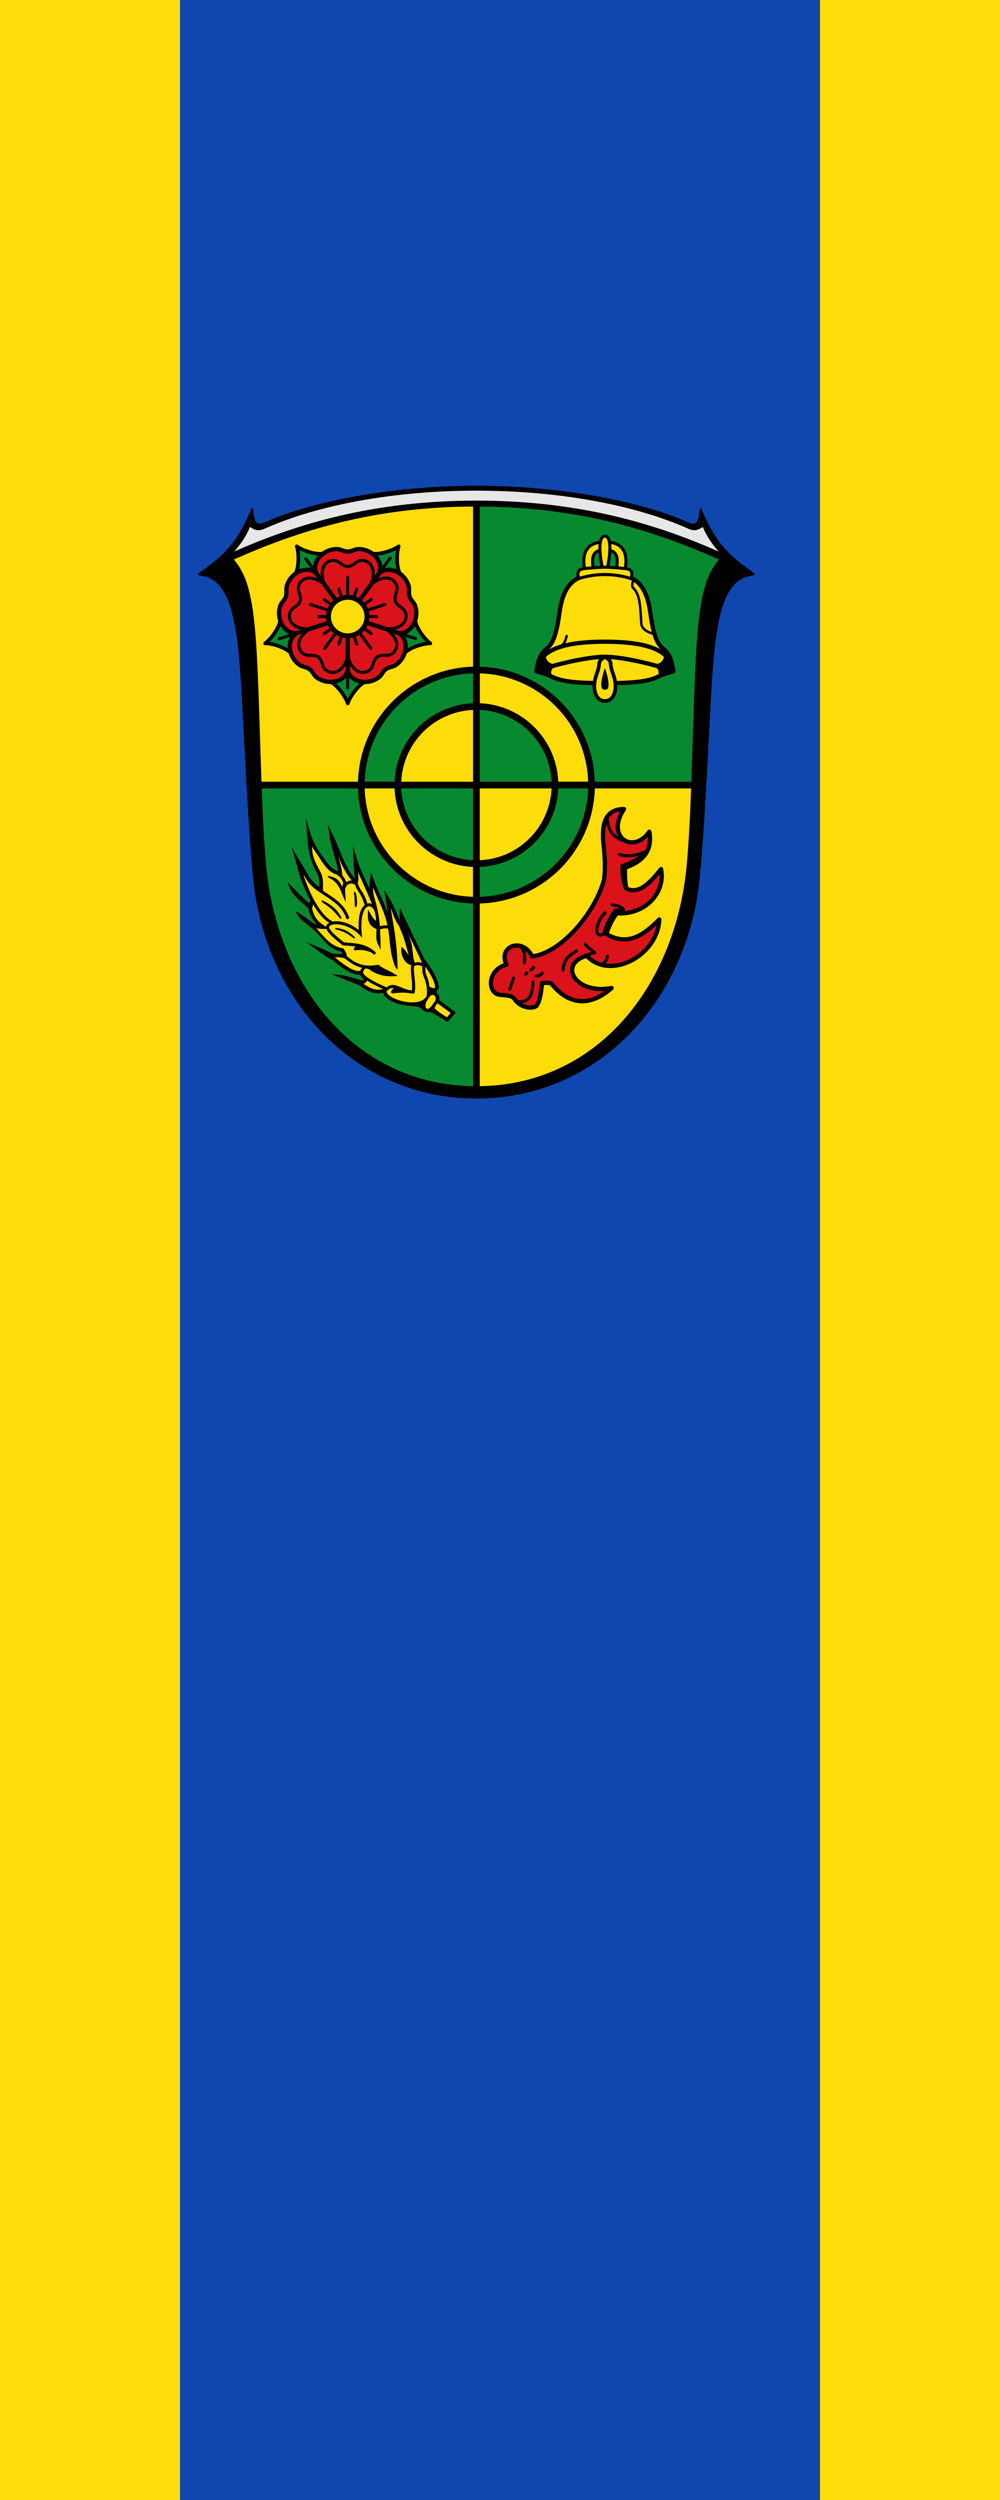 <?xml version="1.0" encoding="UTF-8" standalone="no"?>
<svg
   inkscape:version="1.1.1 (3bf5ae0d25, 2021-09-20)"
   sodipodi:docname="Banner Neu-Anspach.svg"
   id="svg2130"
   version="1.1"
   viewBox="0 0 200 500"
   height="500"
   width="200"
   inkscape:export-filename="C:\Users\drtax\OneDrive\Documents\CoA\CoA Neu-Anspach.png"
   inkscape:export-xdpi="100"
   inkscape:export-ydpi="100"
   xmlns:inkscape="http://www.inkscape.org/namespaces/inkscape"
   xmlns:sodipodi="http://sodipodi.sourceforge.net/DTD/sodipodi-0.dtd"
   xmlns="http://www.w3.org/2000/svg"
   xmlns:svg="http://www.w3.org/2000/svg">
  <defs
     id="defs51209" />
  <sodipodi:namedview
     inkscape:pagecheckerboard="false"
     fit-margin-bottom="0"
     fit-margin-right="0"
     fit-margin-left="0"
     fit-margin-top="0"
     lock-margins="true"
     units="px"
     inkscape:snap-smooth-nodes="true"
     inkscape:snap-object-midpoints="true"
     inkscape:window-maximized="1"
     inkscape:window-y="-11"
     inkscape:window-x="-11"
     inkscape:window-height="1506"
     inkscape:window-width="2560"
     showgrid="false"
     inkscape:document-rotation="0"
     inkscape:current-layer="layer1"
     inkscape:document-units="px"
     inkscape:cy="250"
     inkscape:cx="99.666667"
     inkscape:zoom="1.5"
     inkscape:pageshadow="2"
     inkscape:pageopacity="0"
     borderopacity="1.0"
     bordercolor="#666666"
     pagecolor="#333333"
     id="base"
     showguides="true"
     inkscape:guide-bbox="true"
     inkscape:snap-intersection-paths="true"
     inkscape:object-paths="true"
     inkscape:snap-grids="false"
     inkscape:snap-global="true"
     inkscape:lockguides="false"
     inkscape:snap-to-guides="true"
     inkscape:object-nodes="true"
     inkscape:snap-midpoints="true" />
  <g
     transform="translate(19407.426,20568.787)"
     id="layer1"
     inkscape:groupmode="layer"
     inkscape:label="neu-anspach"
     style="opacity:1">
    <g
       id="g1501"
       inkscape:label="banner">
      <g
         id="g1356"
         inkscape:label="banner-0"
         transform="translate(-223.453,-81.305)">
        <rect
           style="fill:#fcdd09;stroke:none;stroke-width:1.25;stroke-linejoin:bevel"
           id="rect1149"
           width="200"
           height="500"
           x="-19183.973"
           y="-20487.482"
           inkscape:label="banner-y" />
        <rect
           style="fill:#0f47af;stroke:none;stroke-width:1.25;stroke-linejoin:bevel"
           id="rect1001"
           width="128"
           height="500"
           x="-19147.973"
           y="-20487.482"
           inkscape:label="banner-b" />
      </g>
      <g
         id="g36267-6"
         transform="matrix(0.243,0,0,0.243,-14268.829,-15124.232)"
         inkscape:label="coa"
         style="opacity:1">
        <g
           id="g14622-1"
           style="opacity:1"
           inkscape:label="coa-0">
          <path
             style="fill:#000000;stroke-width:5.5"
             d="m -20938.235,-21683.47 c -3.332,-34.972 -5.361,-75.95 -7.319,-112.35 -4.211,-78.278 -4.76,-132.422 -35.85,-136.018 -2.279,-0.263 -2.612,-1.232 -0.733,-2.552 23.479,-16.493 31.674,-26.986 42.325,-51.854 0.702,-1.64 1.407,-1.537 1.614,0.235 1.08,9.224 2.341,13.56 9.444,10.389 43.854,-19.579 113.015,-30.2 174.369,-30.2 61.354,0 130.515,10.621 174.369,30.2 7.103,3.171 8.364,-1.165 9.444,-10.389 0.207,-1.772 0.912,-1.875 1.614,-0.235 10.651,24.868 18.846,35.361 42.325,51.854 1.879,1.32 1.546,2.289 -0.733,2.552 -31.09,3.596 -31.639,57.74 -35.85,136.018 -1.958,36.4 -3.987,77.378 -7.319,112.35 -9.62,100.979 -83.196,182.05 -183.85,182.05 -100.654,0 -174.23,-81.071 -183.85,-182.05 z"
             id="path3339-5-3"
             sodipodi:nodetypes="sssssssssssssssss"
             inkscape:label="coa-0-0" />
          <path
             style="display:inline;fill:#e7e7e7;fill-opacity:1;stroke:none;stroke-width:3;stroke-linecap:round;stroke-linejoin:round"
             d="m -20580.016,-21970.413 c 5.988,2.677 8.987,0.343 12,-1.407 3.586,8.692 8.402,14.856 13,20.207 -50.973,-22.588 -114.215,-41.931 -199.369,-41.931 -85.154,0 -148.396,19.343 -199.369,41.931 4.598,-5.351 9.414,-11.515 13,-20.207 3.013,1.75 6.012,4.084 12,1.407 43.844,-19.601 106.413,-31.331 174.369,-31.331 67.956,0 130.525,11.73 174.369,31.331 z"
             id="path12864-5-5-3"
             sodipodi:nodetypes="sccsccsss"
             inkscape:label="coa-0-u" />
        </g>
        <g
           id="g36205-7"
           inkscape:label="field-1">
          <path
             style="opacity:1;fill:#fcdd09;fill-opacity:1;stroke-width:5.5"
             d="m -20954.054,-21945.08 c 50.419,-22.342 112.977,-43.614 199.669,-43.614 v 229.274 h -176.811 c -4.195,-120.641 -2.956,-162.884 -22.858,-185.66 z"
             id="path17853-2"
             sodipodi:nodetypes="ccccc"
             sodipodi:insensitive="true"
             inkscape:label="field-1-0" />
          <g
             id="g54042-7"
             style="display:inline;opacity:1"
             transform="translate(1.676)"
             inkscape:label="rose">
            <g
               id="g51095-6"
               inkscape:label="barbs">
              <g
                 id="g50383-3"
                 inkscape:label="barb-1">
                <path
                   style="fill:#078930;fill-opacity:1;stroke:#000000;stroke-width:3;stroke-linecap:round;stroke-linejoin:round;stroke-miterlimit:4;stroke-dasharray:none"
                   d="m -20818.921,-21933.328 c -3.202,-5.546 -2.818,-17.726 -1.12,-22.608 -4.119,3.123 -15.585,7.251 -21.848,5.921 6.259,4.535 8.651,12.241 4.887,17.424 3.764,-5.183 11.834,-5.288 18.081,-0.737 z"
                   id="path44626-0"
                   sodipodi:nodetypes="ccccc"
                   inkscape:label="lamina-1" />
                <path
                   style="opacity:1;fill:none;fill-opacity:1;stroke:#000000;stroke-width:2.5;stroke-linecap:round;stroke-linejoin:round;stroke-miterlimit:4;stroke-dasharray:none"
                   d="m -20827.072,-21946.195 -9.461,13.009"
                   id="path41618-1"
                   sodipodi:nodetypes="cc"
                   inkscape:label="vein-1" />
              </g>
              <g
                 id="g50379-8"
                 inkscape:label="barb-2">
                <path
                   style="fill:#078930;fill-opacity:1;stroke:#000000;stroke-width:3;stroke-linecap:round;stroke-linejoin:round;stroke-miterlimit:4;stroke-dasharray:none"
                   d="m -20882.066,-21950.012 c -6.263,1.331 -17.729,-2.798 -21.847,-5.921 1.697,4.882 2.08,17.063 -1.12,22.608 6.247,-4.551 14.315,-4.445 18.081,0.736 -3.766,-5.181 -1.372,-12.888 4.886,-17.423 z"
                   id="path44624-9"
                   sodipodi:nodetypes="ccccc"
                   inkscape:label="lamina-2" />
                <path
                   style="opacity:1;fill:none;fill-opacity:1;stroke:#000000;stroke-width:2.5;stroke-linecap:round;stroke-linejoin:round;stroke-miterlimit:4;stroke-dasharray:none"
                   d="m -20896.46,-21945.591 9.449,13.019"
                   id="path27379-3"
                   sodipodi:nodetypes="cc"
                   inkscape:label="vein-2" />
              </g>
              <g
                 id="g50395-1"
                 inkscape:label="barb-3">
                <path
                   style="fill:#078930;fill-opacity:1;stroke:#000000;stroke-width:3;stroke-linecap:round;stroke-linejoin:round;stroke-miterlimit:4;stroke-dasharray:none"
                   d="m -20917.547,-21895.017 c -0.67,6.367 -8.14,15.996 -12.383,18.948 5.168,-0.105 16.871,3.294 21.156,8.051 -2.398,-7.347 0.196,-14.988 6.287,-16.968 -6.091,1.98 -12.681,-2.678 -15.06,-10.031 z"
                   id="path44313-8"
                   sodipodi:nodetypes="ccccc"
                   inkscape:label="lamina-3" />
                <path
                   style="opacity:1;fill:none;fill-opacity:1;stroke:#000000;stroke-width:2.5;stroke-linecap:round;stroke-linejoin:round;stroke-miterlimit:4;stroke-dasharray:none"
                   d="m -20918.39,-21879.794 15.298,-4.971"
                   id="path41624-2"
                   sodipodi:nodetypes="cc"
                   inkscape:label="vein-3" />
              </g>
              <g
                 id="g50391-9"
                 inkscape:label="barb-4">
                <path
                   style="fill:#078930;fill-opacity:1;stroke:#000000;stroke-width:3;stroke-linecap:round;stroke-linejoin:round;stroke-miterlimit:4;stroke-dasharray:none"
                   d="m -20876.15,-21844.288 c 5.848,2.605 12.697,12.685 14.194,17.632 1.497,-4.947 8.346,-15.027 14.194,-17.632 -7.728,0.01 -14.193,-4.818 -14.194,-11.223 0,6.405 -6.466,11.233 -14.194,11.223 z"
                   id="path44212-4"
                   sodipodi:nodetypes="ccccc"
                   inkscape:label="lamina-4" />
                <path
                   style="opacity:1;fill:none;fill-opacity:1;stroke:#000000;stroke-width:2.5;stroke-linecap:round;stroke-linejoin:round;stroke-miterlimit:4;stroke-dasharray:none"
                   d="m -20861.98,-21839.401 v -16.085"
                   id="path41622-2"
                   sodipodi:nodetypes="cc"
                   inkscape:label="vein-4" />
              </g>
              <g
                 id="g50387-5"
                 inkscape:label="barb-5">
                <path
                   style="fill:#078930;fill-opacity:1;stroke:#000000;stroke-width:3;stroke-linecap:round;stroke-linejoin:round;stroke-miterlimit:4;stroke-dasharray:none"
                   d="m -20815.181,-21868.015 c 4.285,-4.759 15.987,-8.158 21.155,-8.052 -4.243,-2.952 -11.712,-12.581 -12.383,-18.949 -2.379,7.354 -8.968,12.011 -15.061,10.033 6.093,1.978 8.686,9.62 6.289,16.968 z"
                   id="path44628-0"
                   sodipodi:nodetypes="ccccc"
                   sodipodi:insensitive="true"
                   inkscape:label="lamina-5" />
                <path
                   style="opacity:1;fill:none;fill-opacity:1;stroke:#000000;stroke-width:2.5;stroke-linecap:round;stroke-linejoin:round;stroke-miterlimit:4;stroke-dasharray:none"
                   d="m -20806.175,-21880.006 -15.295,-4.977"
                   id="path41620-7"
                   sodipodi:nodetypes="cc"
                   inkscape:label="vein-5" />
              </g>
            </g>
            <g
               id="g54015-3"
               inkscape:label="lobes">
              <path
                 style="fill:#da121a;fill-opacity:1;stroke:#000000;stroke-width:3.5;stroke-linecap:square;stroke-linejoin:round;stroke-miterlimit:4;stroke-dasharray:none"
                 d="m -20870.625,-21953.648 c 2.715,0.02 5.373,2.029 8.645,2.031 3.27,0 5.927,-2.008 8.642,-2.027 13.475,-0.1 22.199,13.148 16.39,21.072 5.735,-7.966 21.031,-3.763 25.099,9.083 0.82,2.588 -0.26,5.726 0.749,8.839 1.011,3.11 3.733,5.027 4.59,7.603 4.259,12.785 -5.645,25.176 -14.968,22.103 9.357,2.996 10.086,18.842 -0.874,26.681 -2.209,1.58 -5.532,1.505 -8.181,3.427 -2.645,1.922 -3.622,5.12 -5.807,6.731 -10.843,8.001 -25.688,2.411 -25.64,-7.406 0.05,9.822 -14.797,15.412 -25.64,7.411 -2.184,-1.612 -3.162,-4.811 -5.807,-6.736 -2.646,-1.922 -5.968,-1.848 -8.176,-3.428 -10.96,-7.84 -10.231,-23.685 -0.879,-26.68 -9.328,3.074 -19.231,-9.317 -14.972,-22.101 0.858,-2.576 3.58,-4.493 4.593,-7.604 1.01,-3.11 -0.07,-6.248 0.752,-8.836 4.069,-12.846 19.365,-17.049 25.098,-9.087 -5.813,-7.928 2.911,-21.176 16.386,-21.076 z"
                 sodipodi:nodetypes="ssscssscssscssscssscs"
                 id="path53988-4"
                 inkscape:label="lobes-d" />
              <path
                 style="fill:#da121a;fill-opacity:1;stroke:#000000;stroke-width:2.5;stroke-linecap:butt;stroke-linejoin:miter;stroke-miterlimit:4;stroke-dasharray:none"
                 d="m -20906.564,-21905.223 c 2.105,-1.429 4.601,-3.157 5.405,-5.632 0.804,-2.475 -0.2,-5.34 -1.062,-7.733 -2.594,-7.194 6.436,-17.53 20.979,-6.049 -6.425,-17.379 6.195,-22.773 12.236,-18.083 2.009,1.56 4.424,3.4 7.026,3.4 2.602,0 5.017,-1.84 7.026,-3.4 6.041,-4.69 18.661,0.704 12.236,18.083 14.543,-11.481 23.573,-1.145 20.979,6.049 -0.862,2.393 -1.866,5.258 -1.062,7.733 0.804,2.475 3.3,4.203 5.405,5.632 6.327,4.296 5.097,17.965 -13.417,17.225 15.413,10.283 8.373,22.065 0.73,21.821 -2.542,-0.08 -5.577,-0.15 -7.683,1.38 -2.105,1.529 -2.977,4.437 -3.686,6.881 -2.131,7.344 -15.511,10.399 -20.528,-7.438 -5.017,17.836 -18.398,14.782 -20.528,7.437 -0.709,-2.442 -1.58,-5.35 -3.686,-6.88 -2.105,-1.53 -5.14,-1.46 -7.683,-1.38 -7.644,0.243 -14.684,-11.538 0.73,-21.821 -18.514,0.74 -19.744,-12.929 -13.417,-17.225 z"
                 id="path37219-5"
                 sodipodi:nodetypes="ssscssscssscssscssscs"
                 inkscape:label="lobes-u" />
              <path
                 id="path25145-7"
                 style="fill:none;fill-opacity:1;stroke:#000000;stroke-width:3.5;stroke-linecap:round;stroke-linejoin:round;stroke-miterlimit:4;stroke-dasharray:none"
                 d="m -20861.98,-21898.117 -40.5,13.166 m 40.5,-13.166 v 42.603 m 0,-42.603 40.5,13.166 m -40.5,-13.166 25.03,-34.462 m -25.03,34.462 -25.033,-34.466"
                 inkscape:label="lobes-b" />
              <path
                 id="path25553-2"
                 style="fill:none;fill-opacity:1;stroke:#000000;stroke-width:2.5;stroke-linecap:round;stroke-linejoin:round;stroke-miterlimit:4;stroke-dasharray:none"
                 d="m -20861.98,-21898.117 -7.346,-22.607 m 7.346,22.607 h -23.769 m 23.769,0 -7.343,22.604 m 7.343,-22.604 19.229,13.971 m -19.229,-13.971 19.228,-13.968 m -19.228,13.968 -19.231,-13.971 m 19.231,13.971 -19.229,13.971 m 19.229,-13.971 7.346,22.604 m -7.346,-22.604 h 23.769 m -23.769,0 7.346,-22.602 m -7.346,22.602 -30.69,-9.971 m 30.69,9.971 -18.967,26.105 m 18.967,-26.105 18.967,26.105 m -18.967,-26.105 30.688,-9.971 m -30.688,9.971 v -32.265"
                 inkscape:label="lobes-veins" />
            </g>
            <circle
               style="opacity:1;fill:#fcdd09;fill-opacity:1;stroke:#000000;stroke-width:4;stroke-linecap:square;stroke-miterlimit:4;stroke-dasharray:none"
               id="path24120-9"
               cx="-20861.98"
               cy="-21898.117"
               r="15.839"
               inkscape:label="seed" />
          </g>
        </g>
        <g
           id="g35608-4"
           inkscape:label="field-2">
          <path
             style="opacity:1;fill:#078930;fill-opacity:1;stroke-width:5.5"
             d="m -20554.716,-21945.08 c -50.419,-22.342 -112.977,-43.614 -199.669,-43.614 v 229.274 h 176.811 c 4.195,-120.641 2.956,-162.884 22.858,-185.66 z"
             id="path15754-9"
             sodipodi:nodetypes="ccccc"
             sodipodi:insensitive="true"
             inkscape:label="field-2-0" />
          <g
             id="g1748-0"
             transform="translate(1.722)"
             inkscape:label="bell">
            <path
               id="path67828-9"
               style="opacity:1;fill:#fcdd09;fill-opacity:1;stroke:#000000;stroke-width:3.5;stroke-linecap:butt;stroke-linejoin:round;stroke-miterlimit:4;stroke-dasharray:none"
               d="m -20593.982,-21853.101 c -14.848,-5.602 -42.326,-11.919 -56.372,-11.919 -14.046,0 -41.524,6.317 -56.372,11.919 m 112.744,0 c -1.878,-19.049 -25.823,-24.325 -56.372,-24.325 -30.549,0 -54.494,5.276 -56.372,24.325 m 19.092,-48.791 c -3.028,21.752 -6.175,26.489 -10.89,30.406 -6.064,5.038 -7.063,11.512 -8.202,18.385 4.369,1.276 8.687,2.471 13.435,4.808 9.541,4.696 27.498,4.95 42.937,4.95 15.439,0 33.396,-0.254 42.937,-4.95 4.748,-2.337 9.066,-3.532 13.435,-4.808 -1.139,-6.873 -2.138,-13.347 -8.202,-18.385 -4.715,-3.917 -7.862,-8.654 -10.89,-30.406 -4.045,-29.057 -18.418,-31.329 -37.28,-31.329 -18.862,0 -33.235,2.272 -37.28,31.329 z"
               sodipodi:nodetypes="csccscsscssscssss"
               inkscape:label="waist" />
            <path
               id="path70428-4"
               style="opacity:1;fill:#fcdd09;fill-opacity:1;stroke:#000000;stroke-width:2.5;stroke-linecap:butt;stroke-linejoin:round;stroke-miterlimit:4;stroke-dasharray:none"
               d="m -20640.582,-21938.183 c 0.968,-8.61 0.783,-14.816 -9.772,-14.816 -10.555,0 -10.74,6.206 -9.772,14.816 m -7.028,0.57 c -2.653,-16.055 4.714,-21.907 16.8,-21.907 12.086,0 19.453,5.852 16.8,21.907"
               inkscape:label="crown" />
            <path
               style="opacity:1;fill:#fcdd09;fill-opacity:1;stroke:#000000;stroke-width:2.5;stroke-linecap:butt;stroke-linejoin:round;stroke-miterlimit:4;stroke-dasharray:none"
               d="m -20648.213,-21938.767 c 1.545,-5.96 4.409,-25.527 -2.141,-25.527 -6.55,0 -3.686,19.567 -2.141,25.527"
               id="path67816-6"
               sodipodi:nodetypes="csc"
               inkscape:label="yoke" />
            <path
               style="opacity:1;fill:#fcdd09;fill-opacity:1;stroke:#000000;stroke-width:2.5;stroke-linecap:butt;stroke-linejoin:round;stroke-miterlimit:4;stroke-dasharray:none"
               d="m -20671.845,-21929.407 c -1.852,-5.521 -0.16,-7.752 4.691,-8.206 5.14,-0.481 11.035,-1.107 16.8,-1.107 5.765,0 11.505,0.625 16.8,1.107 4.852,0.441 6.543,2.685 4.691,8.206 -14.196,-4.347 -28.519,-4.49 -42.982,0 z"
               id="path60196-6"
               sodipodi:nodetypes="cssscc"
               inkscape:label="head" />
            <g
               id="g49507"
               inkscape:label="clapper">
              <path
                 style="opacity:1;fill:#fcdd09;fill-opacity:1;stroke:#000000;stroke-width:3;stroke-linecap:round;stroke-linejoin:round;stroke-miterlimit:4;stroke-dasharray:none"
                 d="m -20657.936,-21848.293 c 1.086,-3.505 2.666,-7.21 2.829,-10.819 0.148,-3.296 2.716,-4.442 4.753,-5.908 2.037,1.466 4.605,2.612 4.753,5.908 0.163,3.609 1.743,7.314 2.829,10.819 2.627,8.477 0.825,19.666 -7.582,19.666 -8.407,0 -10.209,-11.189 -7.582,-19.666 z"
                 id="path63438-9"
                 sodipodi:nodetypes="sscssss"
                 inkscape:label="clapper-0" />
              <path
                 style="opacity:1;fill:#000000;fill-opacity:1;fill-rule:nonzero;stroke:none;stroke-width:2;stroke-linecap:round;stroke-linejoin:round;stroke-miterlimit:4;stroke-dasharray:none"
                 d="m -20651.854,-21838.22 c -3.36,-1.453 -0.233,-12.835 1.5,-17.4 1.733,4.565 4.885,15.947 1.5,17.4 -0.37,0.159 -0.761,0.35 -1.5,0.35 -0.739,0 -1.131,-0.19 -1.5,-0.35 z"
                 id="path81435-1"
                 sodipodi:nodetypes="scsss"
                 inkscape:label="clapper-h" />
            </g>
            <g
               id="g49513"
               inkscape:label="bell-s">
              <path
                 style="opacity:1;fill:none;fill-opacity:1;stroke:#000000;stroke-width:2;stroke-linecap:round;stroke-linejoin:round;stroke-miterlimit:4;stroke-dasharray:none"
                 d="m -20681.854,-21882.12 c -0.953,3.973 -2.044,7.899 -7.955,10.306"
                 id="path62466-5"
                 sodipodi:nodetypes="cc"
                 inkscape:label="bell-s-u-r" />
              <path
                 style="opacity:1;fill:none;fill-opacity:1;stroke:#000000;stroke-width:2;stroke-linecap:round;stroke-linejoin:round;stroke-miterlimit:4;stroke-dasharray:none"
                 d="m -20626.62,-21928.487 c -0.841,1.945 -1.721,3.876 -0.91,6.372 6.289,5.534 6.273,16.112 7.144,29.616 0.253,3.928 3.605,7.062 10.84,8.736"
                 id="path69337-1"
                 sodipodi:nodetypes="ccsc"
                 inkscape:label="bell-s-u-l" />
              <path
                 style="opacity:1;fill:#000000;fill-opacity:1;stroke:none;stroke-width:2;stroke-linecap:butt;stroke-linejoin:round;stroke-miterlimit:4;stroke-dasharray:none"
                 d="m -20698.524,-21871.486 c -6.064,5.038 -7.063,11.512 -8.202,18.385 4.369,1.276 8.687,2.471 13.435,4.808 -3.239,-4.734 0.05,-8.063 3.714,-10.14 -9.547,-0.654 -10.347,-6.088 -8.947,-13.053"
                 id="path2895-4"
                 sodipodi:nodetypes="ccccc"
                 inkscape:label="bell-s-d-r" />
              <path
                 style="opacity:1;fill:#000000;fill-opacity:1;stroke:none;stroke-width:2;stroke-linecap:butt;stroke-linejoin:round;stroke-miterlimit:4;stroke-dasharray:none"
                 d="m -20602.184,-21871.486 c 6.064,5.038 7.063,11.512 8.202,18.385 -4.369,1.276 -8.687,2.471 -13.435,4.808 3.239,-4.734 -0.05,-8.063 -3.714,-10.14 9.547,-0.654 10.347,-6.088 8.947,-13.053"
                 id="path4251-5"
                 sodipodi:nodetypes="ccccc"
                 inkscape:label="bell-s-d-l" />
            </g>
          </g>
        </g>
        <g
           id="g35575-1"
           inkscape:label="field-3">
          <path
             style="opacity:1;fill:#078930;fill-opacity:1;stroke-width:5.5"
             d="m -20931.196,-21759.42 c 0.76,21.859 1.897,46.209 3.734,66.101 9.012,97.576 72.664,181.743 173.077,181.743 v -247.844 h -176.811"
             id="path17855-8"
             sodipodi:nodetypes="csccc"
             sodipodi:insensitive="true"
             inkscape:label="field-3-0" />
          <g
             id="g18079-5-3"
             transform="matrix(0.988,0,0,0.988,-153.438,-131.528)"
             style="stroke-width:1.012"
             inkscape:label="ear">
            <path
               d="m -20992.295,-21858.211 0.45,7.194 c 0.787,12.602 1.65,21.405 8.453,33.822 1.991,3.635 1.95,8.062 1.845,12.695 -4.26,-3.161 -7.103,-6.143 -9.228,-9.353 -2.48,-3.746 -4.437,-7.914 -7.885,-13.039 l -4.782,-8.276 2.567,9.391 c 1.09,3.071 1.434,4.677 1.817,6.391 0.382,1.714 0.805,3.53 1.99,6.726 2.385,6.435 5.16,12.402 8.101,17.92 l -0.666,2.932 c -1.712,0.35 -4.022,-2.616 -6.028,-4.333 -2.315,-1.982 -4.521,-4.319 -8.643,-8.575 l -3.034,-3.133 c 0,0 1.081,2.822 1.793,4.15 3.384,6.312 9.979,11.035 14.641,15.279 1.477,5.29 3.201,10.182 8.842,14.803 -2.329,-0.359 -4.285,-0.964 -5.918,-1.984 -2.51,-1.567 -4.872,-3.879 -8.653,-6.252 l -3.996,-2.51 c 0,0 1.703,3.049 2.691,4.273 1.901,2.354 8.491,6.402 14.167,12.215 5.982,6.127 10.524,13.739 20.388,15.67 0.734,1.098 1.25,2.115 1.532,3.231 -2.691,-0.621 -5.442,-0.393 -8.2,-0.668 -2.581,-0.257 -4.476,-1.729 -6.023,-2.39 -1.753,-0.749 -3.576,-1.664 -5.934,-2.654 l -7.119,-2.991 6.045,4.597 c 3.006,2.287 5.161,3.539 6.912,4.912 1.953,1.077 3.18,1.924 5.508,3.039 5.684,4.75 10.358,8.045 14.272,9.977 3.354,1.656 6.2,2.289 8.668,1.889 0.07,0.203 0.06,0.41 0.162,0.609 0.577,1.151 1.619,2.267 3.107,3.469 -0.305,0.593 -0.611,1.272 -0.91,1.517 -0.444,0.365 -0.792,0.49 -1.721,0.19 -4.464,-1.233 -12.813,-3.808 -15.943,-4.187 l -5.537,-0.651 19.588,7.834 c 3.874,2.97 7.755,5.238 11.685,6.266 3.01,0.786 6.065,0.817 9.043,-0.106 0,0.337 -0.129,0.675 -0.05,1.002 0.35,1.425 1.341,2.626 2.657,3.729 2.631,2.205 6.746,4.066 11.326,5.263 18.562,3.398 12.16,-0.352 19.406,5.276 1.349,1.048 2.91,1.16 4.799,0.98 1.326,-0.126 2.573,1.081 3.637,1.52 2.62,1.57 6.892,3.739 10.261,6.084 l 0.92,0.64 0.737,-0.845 5.585,-6.418 -13.755,-10.245 c 0.326,-1.785 0.38,-3.91 -0.914,-4.855 -1.872,-1.367 -1.196,-3.202 0.07,-4.34 0.921,-0.828 0.546,-2.324 0.308,-3.656 -0.238,-1.332 -0.724,-2.802 -1.369,-4.363 -2.536,-6.14 -7.424,-13.543 -10.211,-16.639 l -19.668,-41.078 -0.08,4.809 c 0.104,1.776 -0.05,3.98 0.633,6.15 -2.425,-3.455 -3.551,-7.208 -5.047,-10.699 -1.765,-4.118 -4.296,-8.809 -5.267,-10.345 l -2.696,-4.265 0.711,4.656 c 1.33,8.711 2.513,15.826 3.606,23.002 -1.656,-12.735 -10.92,-27.718 -14.266,-38.216 l -1.788,-4.643 -0.626,4.768 c -0.483,3.68 -0.617,6.719 -0.227,9.629 -4.32,-9.781 -8.653,-18.181 -10.957,-25.547 l -2.869,-9.17 0.428,9.599 c 0.297,6.684 0.765,10.422 0.955,12.766 0.09,1.129 0.122,1.856 0.06,2.482 -9.7,-11.278 -11.81,-21.808 -18.441,-35.742 l -3.494,-7.342 1.129,8.053 c 0.605,4.316 2.989,11.705 4.096,16.274 1.234,3.823 2.257,7.721 2.916,12.298 -0.823,-0.511 -1.685,-0.977 -2.655,-1.322 v 0 c -3.674,-1.308 -7.123,-5.849 -11.188,-11.493 -4.072,-5.656 -8.688,-12.856 -10.695,-20.941 z"
               id="path9076-9-6"
               style="fill:#fcdd09;fill-opacity:1;stroke:#000000;stroke-width:1.012;stroke-miterlimit:9;stroke-dasharray:none;stroke-opacity:1"
               sodipodi:nodetypes="ccccscccccccsscscccccssccssscsccscccccccccccscsscsccccssscccccsscscscsccccccscsccssscc"
               inkscape:label="ear-o" />
            <path
               style="color:#000000;fill:#000000;stroke:none;stroke-width:1.012;stroke-linecap:round;stroke-miterlimit:8;-inkscape-stroke:none"
               d="m -20992.295,-21858.211 0.45,7.194 c 0.787,12.602 1.65,21.405 8.453,33.822 1.991,3.635 1.95,8.062 1.845,12.695 -4.26,-3.161 -7.103,-6.143 -9.228,-9.353 -2.48,-3.746 -4.898,-7.632 -7.885,-13.039 l -4.667,-8.449 2.452,9.564 c 0.809,3.157 1.434,4.677 1.817,6.391 0.382,1.714 0.805,3.53 1.99,6.726 2.385,6.435 5.16,12.402 8.101,17.92 l -0.666,2.932 c -2.374,-1.082 -3.378,-2.01 -6.028,-4.333 -2.174,-1.906 -4.331,-4.512 -8.643,-8.575 l -3.034,-3.133 1.793,4.15 c 5.914,9.375 10.193,11.497 14.641,15.279 1.477,5.29 3.201,10.182 8.842,14.803 -2.329,-0.359 -4.285,-0.964 -5.918,-1.984 -2.51,-1.567 -4.872,-3.879 -8.653,-6.252 l -3.996,-2.51 c 0,0 1.86,2.917 2.748,4.215 1.594,2.331 8.434,6.46 14.11,12.273 5.982,6.127 10.524,13.739 20.388,15.67 0.734,1.098 1.25,2.115 1.532,3.231 -2.691,-0.621 -5.433,-0.837 -8.2,-0.668 -2.499,-0.694 -4.45,-1.545 -5.966,-2.275 -1.629,-0.785 -3.183,-1.358 -6.048,-2.769 l -7.062,-2.991 6.562,4.712 c 3.104,2.152 4.54,3.568 6.395,4.797 1.575,1.043 3.369,1.31 5.508,3.039 5.761,4.657 10.358,8.045 14.272,9.977 3.354,1.656 6.2,2.289 8.668,1.889 0.07,0.203 0.06,0.41 0.162,0.609 0.577,1.151 1.619,2.267 3.107,3.469 -0.305,0.593 -0.611,1.272 -0.91,1.517 -0.444,0.365 -0.792,0.49 -1.721,0.19 -4.464,-1.233 -12.346,-3.332 -15.829,-4.13 l -5.651,-0.708 19.588,7.834 c 3.874,2.97 7.755,5.238 11.685,6.266 3.01,0.786 6.065,0.817 9.043,-0.106 0,0.337 -0.129,0.675 -0.05,1.002 0.35,1.425 1.341,2.626 2.657,3.729 2.631,2.205 6.746,4.066 11.326,5.263 18.562,3.398 12.16,-0.352 19.406,5.276 1.349,1.048 2.91,1.16 4.799,0.98 1.326,-0.126 2.573,1.081 3.637,1.52 2.62,1.57 6.892,3.739 10.261,6.084 l 0.92,0.64 0.737,-0.845 5.585,-6.418 -13.755,-10.245 c 0.326,-1.785 0.38,-3.91 -0.914,-4.855 -1.872,-1.367 -1.196,-3.202 0.07,-4.34 0.921,-0.828 0.546,-2.324 0.308,-3.656 -0.238,-1.332 -0.724,-2.802 -1.369,-4.363 -2.536,-6.14 -7.424,-13.543 -10.211,-16.639 l -19.668,-41.078 -0.08,4.809 c -0.03,1.779 -0.05,3.98 0.633,6.15 -2.425,-3.455 -3.551,-7.208 -5.047,-10.699 -1.765,-4.118 -4.296,-8.809 -5.267,-10.345 l -2.696,-4.265 0.711,4.656 c 1.33,8.711 2.513,15.826 3.606,23.002 -1.656,-12.735 -10.92,-27.718 -14.266,-38.216 l -1.73,-4.528 -0.684,4.653 c -0.758,3.633 -0.617,6.719 -0.227,9.629 -4.32,-9.781 -8.653,-18.181 -10.957,-25.547 l -2.869,-9.17 0.428,9.599 c 0.297,6.684 0.765,10.422 0.955,12.766 0.09,1.129 0.122,1.856 0.06,2.482 -9.7,-11.278 -11.81,-21.808 -18.441,-35.742 l -3.494,-7.342 1.129,8.053 c 0.605,4.316 2.989,11.705 4.096,16.274 1.234,3.823 2.257,7.721 2.916,12.298 -0.823,-0.511 -1.685,-0.977 -2.655,-1.322 v 0 c -3.674,-1.308 -7.272,-5.799 -11.025,-11.656 -3.711,-5.792 -8.707,-12.48 -10.858,-21.022 z m 4.309,18.728 c 2.878,5.374 3.998,6.115 6.432,10.03 3.794,6.102 7.591,11.045 12.337,12.735 3.607,1.284 5.775,3.77 7.19,7.689 -0.494,1.274 -0.77,2.387 -0.908,3.402 -2.178,-4.885 -4.13,-7.393 -9.134,-8.652 -0.649,-0.236 -2.568,-0.89 -2.804,-0.242 -0.235,0.649 1.657,1.72 2.306,1.955 5.612,3.245 7.489,7.151 9.79,13.48 h 0.02 c 0.01,0.03 0.01,0.06 0.03,0.1 l 2.721,6.039 -0.334,-6.615 c -0.09,-1.714 -0.285,-2.947 -0.287,-4.227 0.278,-1.145 0.799,-2.261 1.57,-3.109 0.831,-0.915 1.861,-1.522 3.047,-1.678 1.063,-0.14 2.326,0.157 3.758,0.994 0.723,2.129 1.62,4.051 3.236,6.393 2.824,4.094 3.628,7.171 4.803,10.56 -1.431,1.16 -2.675,2.935 -3.559,5.442 -1.252,3.552 -1.723,8.822 -1.418,15.431 -3.902,-3.305 -8.71,-5.639 -13.273,-6.722 -2.719,-0.645 -5.333,-0.87 -7.618,-0.58 -0.234,0.03 -0.422,0.134 -0.65,0.175 -4.358,-1.991 -8.788,-6.72 -12.857,-13.171 -4.13,-6.547 -7.258,-13.411 -10.477,-22.097 -0.712,-1.918 -0.875,-2.819 -1.176,-3.973 0.924,1.613 2.032,3.506 3.041,5.03 2.613,3.947 5.279,6.288 11.221,10.237 9.643,6.409 18.069,11.216 21.303,21.144 0.213,0.657 0.919,1.017 1.576,0.803 0.656,-0.214 1.015,-0.92 0.801,-1.576 -3.484,-10.698 -12.387,-15.899 -21.737,-22.082 0.127,-5.296 0.558,-10.878 -2.156,-15.832 -5.245,-9.575 -6.95,-13.891 -6.785,-20.972 z m 21.406,7.628 c 2.945,7.207 6.009,13.98 11.658,20.906 -0.475,-0.03 -0.971,-0.161 -1.423,-0.101 -1.235,0.162 -2.285,0.718 -3.235,1.404 -0.77,-2.201 -1.834,-4.116 -3.224,-5.68 -0.565,-6.217 -1.97,-10.889 -3.456,-15.49 -0.108,-0.336 -0.211,-0.702 -0.32,-1.039 z m 16.77,13.711 c 3.326,7.818 7.685,16.563 11.584,26.615 -0.972,-0.431 -1.991,-0.68 -3.049,-0.529 -0.248,0.03 -0.475,0.173 -0.717,0.242 -1.092,-3.202 -2.041,-6.533 -4.977,-10.789 -1.649,-2.391 -2.434,-4.094 -3.119,-6.26 0.609,-1.502 0.766,-2.951 0.59,-5.111 -0.07,-0.808 -0.206,-3.045 -0.312,-4.168 z m 12.527,12.848 c 4.037,9.996 10.367,21.782 11.979,31.675 -1.764,-0.135 -3.723,-0.117 -6.266,0.649 -0.176,-2.537 -0.479,-5.197 -0.904,-7.965 -0.134,-1.398 -0.379,-2.637 -0.745,-3.809 -0.125,-0.487 -0.119,-0.891 -0.271,-1.394 -0.626,-4.233 -2.009,-7.883 -2.949,-11.647 -0.587,-2.349 -0.848,-4.849 -0.844,-7.509 z m -15.512,3.587 c -0.67,0.165 -0.232,2.468 -0.07,3.138 0.25,2.679 0.185,2.155 0.343,6.92 -0.06,0.688 0.03,2.846 0.722,2.901 0.687,0.06 1.149,-2.154 1.205,-2.841 0,-3.375 -0.09,-4.335 -0.62,-7.576 -0.165,-0.67 -0.913,-2.707 -1.583,-2.542 z m -24.549,10.367 c 5.656,3.751 6.918,5.413 11.369,10.42 0.372,0.582 1.569,1.955 2.151,1.583 0.582,-0.372 -0.449,-2.135 -0.821,-2.717 -3.22,-4.9 -5.189,-7.168 -12.256,-11.184 -0.289,-0.162 -2.328,-1.547 -3.209,-1.08 -0.881,0.466 2.163,2.641 2.766,2.978 z m -9.818,-0.06 c 0.498,0.853 0.939,1.872 1.449,2.682 3.64,5.77 7.606,10.271 11.922,12.925 -0.695,0.399 -1.383,0.81 -1.883,1.43 -0.416,0.516 -0.589,1.172 -0.642,1.856 l -0.928,-0.565 c -7.613,-4.627 -9.241,-8.954 -10.797,-14.447 z m 46.24,1.814 c 1.466,-0.209 3.113,0.683 4.422,2.934 0.369,0.634 0.572,1.588 0.846,2.416 0.334,1.275 0.528,2.473 0.711,3.664 0.09,0.942 0.145,1.904 0.09,2.971 -0.41,-0.151 -0.839,-0.443 -1.373,-1.006 -0.95,-1.002 -1.971,-2.641 -3.012,-4.443 l -2.192,-3.795 -0.14,4.379 c -0.128,3.96 0.806,6.671 2.412,8.552 1.364,1.598 3.106,2.525 4.851,3.383 -0.272,2.42 -0.202,4.466 -0.213,6.432 -0.01,2.269 0.47,4.815 1.978,7.345 l 1.591,3.411 -0.05,-4.629 c -0.05,-4.766 -0.391,-7.934 -0.422,-12.379 2.77,-0.946 4.719,-0.956 6.676,-0.756 0.796,4.38 1.271,10.606 1.985,16.147 0.777,6.031 1.616,8.975 3.577,14.828 0.448,1.337 2.42,3.47 2.42,3.47 l -0.144,-4.228 c -0.792,-23.248 -3.367,-31.132 -5.643,-47.584 0.389,1.076 0.789,2.106 1.178,3.261 1.288,3.829 2.802,8.013 5.764,11.991 1.822,4.664 3.988,9.227 5.019,13.644 v 0.03 l 3.023,10.346 c -0.261,-0.234 -0.511,-0.435 -0.812,-0.809 -0.894,-1.108 -1.821,-2.739 -3.244,-4.109 l -1.928,-1.853 -0.187,2.666 c -0.198,2.807 0.84,6.063 2.642,8.679 1.434,2.083 3.497,3.761 5.904,4.127 -0.193,0.377 -0.445,0.723 -0.484,1.176 -0.282,3.19 0.253,7.006 0.641,10.768 0.342,3.324 0.461,6.484 0.05,9.027 -4.368,-0.377 -7.753,-2.115 -10.976,-3.391 -1.755,-0.695 -3.503,-1.243 -5.365,-1.144 -1.572,0.08 -3.16,0.806 -4.723,2.004 -8.445,-3.708 -13.798,-6.649 -16.654,-8.891 -1.468,-1.152 -2.289,-2.125 -2.641,-2.828 -0.352,-0.703 -0.326,-1.068 -0.127,-1.523 0.743,-1.706 1.448,-2.364 2.389,-2.465 0.94,-0.102 2.635,0.486 5.084,2.443 l 0.09,0.07 0.101,0.06 c 6.653,3.561 12.16,4.1 17.154,3.846 l 4.055,-0.205 -3.469,-2.112 c -4.01,-2.439 -9.257,-4.296 -12.222,-6.913 l -0.492,-0.434 -0.635,0.156 c -12.056,2.271 -18.841,-1.493 -25.709,-7.201 -0.09,-2.707 -1.521,-4.47 -2.438,-5.91 l -0.297,-0.467 -0.543,-0.09 c -9.44,-1.636 -14.634,-8.651 -17.732,-11.887 -3.544,-3.704 -3.635,-4.466 -4.527,-5.041 1.893,0.516 4.08,0.797 6.791,0.703 l 1.804,-0.06 c 0.346,1.018 0.903,2.031 1.86,3.201 2.123,2.595 5.793,5.878 11.445,10.295 l 0.293,0.229 0.371,0.03 c 4.799,0.411 9.447,0.59 13.936,1.67 -1.07,-0.672 -1.773,-1.197 -3.275,-0.949 -0.681,0.113 -2.026,2.065 -1.913,2.746 0.113,0.68 1.604,0.717 2.285,0.605 5.278,-0.87 7.796,0.551 11.6,1.402 0.797,0.563 1.593,1.142 2.375,1.846 0.512,0.463 1.303,0.423 1.766,-0.09 0.462,-0.512 0.422,-1.302 -0.09,-1.765 -0.837,-0.754 -1.689,-1.374 -2.543,-1.979 -0.09,-0.1 -0.202,-0.183 -0.322,-0.248 -7.52,-5.159 -15.626,-5.074 -23.219,-5.697 -5.398,-4.236 -8.932,-7.431 -10.77,-9.678 -0.938,-1.146 -1.43,-2.054 -1.586,-2.625 -0.155,-0.571 -0.09,-0.717 0.112,-0.971 0.723,-0.897 2.07,-1.542 3.951,-1.781 1.881,-0.238 4.235,-0.06 6.724,0.531 4.98,1.182 10.495,4.006 14.219,7.954 l 2.463,2.611 -0.309,-3.576 c -0.692,-8.025 -0.02,-13.691 1.254,-17.297 1.272,-3.607 3.037,-5.023 4.502,-5.233 z m -25.396,18.266 c -0.68,-0.121 -2.389,-0.375 -2.51,0.305 -0.121,0.68 1.605,0.974 2.285,1.095 4.802,1.381 7.451,2.844 11.8,5.944 0.526,0.448 1.95,1.515 2.398,0.99 0.449,-0.526 -1.028,-1.811 -1.555,-2.259 -4.641,-3.951 -7.164,-5.141 -12.418,-6.075 z m 58.156,4.082 11.037,23.049 0.342,1.756 c -0.888,-0.295 -1.801,-0.575 -2.797,-0.61 -0.991,-0.03 -1.946,0.217 -2.877,0.498 -1.434,-3.178 -1.384,-7.024 -2.123,-11.314 -0.305,-4.872 -1.93,-9.287 -3.582,-13.379 z m -61.025,20.088 c 2.919,-0.123 5.729,0.05 8.351,0.91 4.231,3.52 8.729,6.627 14.457,7.885 -0.511,0.615 -1.013,1.254 -1.363,2.058 -0.06,0.136 -0.03,0.301 -0.08,0.444 -1.783,0.409 -4.142,0.1 -7.465,-1.543 -3.64,-1.797 -8.237,-5.009 -13.902,-9.754 z m 69.519,6.605 c 1.005,0.04 2.027,0.265 2.696,0.571 0.659,0.301 0.774,0.582 0.775,0.558 v 0.04 c 0.06,2.239 -0.352,4.837 1.094,8.157 2.438,5.597 3.14,10.722 2.574,15.98 -0.103,0.955 -0.892,1.548 -1.434,2.145 -1.58,1.74 -3.918,2.759 -6.746,3.246 -3.923,0.675 -8.673,0.224 -12.982,-0.903 -4.309,-1.126 -8.193,-2.95 -10.352,-4.759 -1.079,-0.905 -1.683,-1.794 -1.834,-2.411 -0.151,-0.616 -0.08,-1.023 0.664,-1.707 1.518,-1.397 2.755,-1.867 4.031,-1.935 1.277,-0.07 2.678,0.323 4.313,0.971 0.381,0.15 0.904,0.36 1.308,0.533 -1.561,-1.141 -1.503,-1.648 -3.309,-1.463 -1.817,-0.354 -3.448,2.665 -3.378,3.351 0.07,0.687 0.684,1.186 1.371,1.116 4.293,-0.441 8.207,-1.057 13.281,-0.246 0.02,0 0.03,0 0.05,-0.01 1.15,0.223 2.357,0.389 3.662,0.42 l 1,0.02 0.242,-0.972 c 0.812,-3.272 0.495,-7.153 0.102,-10.967 -0.393,-3.815 -0.877,-7.574 -0.637,-10.295 v 0 0 c 0.04,-0.482 0.249,-0.726 0.875,-1.018 0.627,-0.292 1.62,-0.455 2.625,-0.42 z m 5.981,1.19 c 2.43,3.505 5.12,7.804 6.754,11.758 0.601,1.455 1.03,2.793 1.218,3.847 0.189,1.055 0.08,1.786 -0.05,2.034 -0.133,0.247 -0.175,0.351 -0.971,0.306 -0.693,-0.04 -2.023,-0.516 -3.567,-1.228 -0.359,-3.096 -1.057,-6.261 -2.502,-9.578 -1.172,-2.693 -0.827,-4.641 -0.884,-7.139 z m -48.586,11.601 c 2.928,2.007 7.226,4.317 13.281,7.055 -2.503,0.789 -5.025,0.751 -7.668,0.06 -2.784,-0.728 -5.703,-2.373 -8.672,-4.414 0.57,-0.142 1.124,-0.333 1.555,-0.686 0.664,-0.545 1.115,-1.256 1.504,-2.016 z m 54.771,11.936 c 0.712,0 1.33,0.354 1.809,1.047 0.633,0.915 0.833,2.366 0.25,3.859 -0.164,0.389 -0.562,0.951 -0.879,1.426 -0.231,0.284 -0.388,0.577 -0.699,0.85 l -0.155,0.134 -0.101,0.178 c -1.356,2.335 -2.761,3.525 -3.77,3.934 -1.008,0.408 -1.518,0.226 -1.966,-0.295 -0.449,-0.522 -0.798,-1.651 -0.487,-3.303 0.19,-1.008 0.732,-2.228 1.477,-3.525 0.503,-0.84 0.933,-1.754 1.887,-2.838 0.953,-1.083 1.922,-1.463 2.634,-1.467 z m 3.867,6.92 11.01,8.197 -3.103,3.567 c -3.345,-2.228 -7.008,-4.251 -9.797,-6.959 -0.399,-0.388 -0.417,-0.547 -0.401,-0.825 0.02,-0.278 0.186,-0.738 0.522,-1.295 0.431,-0.714 1.056,-1.574 1.635,-2.521 0.03,-0.06 0.101,-0.106 0.134,-0.164 z"
               id="path58015-3-5-1-4"
               sodipodi:nodetypes="cccccscsccccsccccccccsscccscccssccccccccccccccssccccccssscccscssccccccccccccscsccssscccsccccccccccccccccccccccccccccccccccccccccccccccccccccccccccccsccsccccccccccccccccccccccccscccccsscscccccccccccccccccccscccccccccccccccsccccsccccccccsccccccccccccccccccccccccccccccccccccccccccsscccccccccscccccccscsccccccccccccccccccccccccccccccccccccccccccc"
               inkscape:label="ear-s" />
          </g>
        </g>
        <g
           id="g35569-3"
           inkscape:label="field-4">
          <path
             style="opacity:1;fill:#fcdd09;fill-opacity:1;stroke-width:5.5"
             d="m -20577.574,-21759.42 c -0.76,21.859 -1.897,46.209 -3.734,66.101 -9.012,97.576 -72.664,181.743 -173.077,181.743 v -247.844 h 176.811"
             id="path17857-3"
             sodipodi:nodetypes="csccc"
             sodipodi:insensitive="true"
             inkscape:label="field-4-0" />
          <g
             id="g35292-1"
             transform="translate(-3.103,-2.539)"
             inkscape:label="antler">
            <path
               style="opacity:1;fill:#da121a;fill-opacity:1;stroke:#000000;stroke-width:3.5;stroke-linecap:round;stroke-linejoin:round;stroke-miterlimit:4;stroke-dasharray:none"
               d="m -20726.573,-21609.061 c -7.188,-15.244 13.214,-23.065 21.156,-6.77 24.432,-3.145 52.287,-36.689 59.236,-63.466 1.089,-8.808 0.69,-18.133 -0.423,-28.067 -1.877,-16.747 0.795,-29.788 16.783,-29.759 -15.38,23.187 7.596,37.624 20.874,18.617 2.691,14.652 -4.291,24.368 -20.028,29.618 -0.109,5.372 -0.229,10.735 1.129,17.207 10.435,4.971 19.535,-4.757 28.489,-16.078 4.086,19.424 -13.281,38.117 -36.388,36.387 -4.166,5.736 -6.929,11.471 -8.462,17.207 16.485,9.344 28.939,2.568 43.44,-12.129 -0.978,29.439 -40.35,50.823 -59.8,29.9 -23.459,6.582 -9.987,32.204 20.591,26.515 -13.824,12.353 -32.394,17.877 -49.645,-3.667 -2.539,-0.779 -5.077,-0.618 -7.616,-0.282 -0.819,6.591 -1.335,14.137 -4.654,18.758 -3.727,2.86 -13.434,1.2 -17.912,-5.501 -2.365,-3.538 -7.312,-3.135 -12.129,-3.667 -10.595,-1.17 -10.638,-20.74 5.359,-24.823 z"
               id="path20331-6"
               sodipodi:nodetypes="cccscccccccccccccssc"
               inkscape:label="antler-0" />
            <path
               id="path31523-2"
               style="opacity:1;fill:none;fill-opacity:1;stroke:#000000;stroke-width:2.5;stroke-linecap:round;stroke-linejoin:round;stroke-miterlimit:4;stroke-dasharray:none"
               d="m -20702.216,-21599.729 c 1.909,-0.108 3.798,-0.301 5.186,-2.494 m -9.275,-2.493 1.994,-1.994 m -6.382,5.385 1.097,-0.997 m -6.587,-22.41 c 4.592,2.656 4.975,8.048 4.293,14.132 m -8.876,12.566 -3.091,9.075 m 19.048,-5.784 c -0.133,12.562 -4.67,18.005 -13.938,15.554 m 75.005,-151.488 c 0.561,12.07 5.262,16.901 14.474,19.877 m 0.652,39.167 c -2.261,-5.453 -3.16,-12.017 -2.893,-18.85 9.158,-3.096 17.48,-8.41 19.147,-11.468 -5.495,1.979 -12.07,4.785 -21.241,2.294 m -6.183,41.287 c 3.78,0.539 8.317,1.594 9.574,4.089 -1.474,0.401 -3.884,0.428 -6.682,0.299 -4.871,5.999 -8.181,13.433 -9.773,19.865 -9.723,4.177 -4.841,-12.553 1.296,-17.571 m 1.795,35.603 c -0.217,3.914 -2.47,5.538 -4.768,7.111 m -13.283,-16.685 c 2.075,2.389 4.762,4.574 7.679,6.682 -2.717,0.606 -5.797,1.675 -7.693,2.37 m -18.336,11.991 c 0.526,-9.25 5.645,-12.266 10.97,-15.757"
               sodipodi:nodetypes="cccccccccccccccccccccccccccccc"
               inkscape:label="antler-p" />
          </g>
        </g>
        <path
           id="path17142-6"
           style="opacity:1;fill:#ffff00;fill-opacity:1;stroke:#000000;stroke-width:5.5;stroke-linecap:square;stroke-miterlimit:4;stroke-dasharray:none"
           d="m -20754.385,-21511.576 v -477.118 m -176.811,229.274 h 353.622"
           inkscape:label="p" />
        <g
           id="g5321-4"
           style="stroke:#000000"
           inkscape:label="circle"
           sodipodi:insensitive="true">
          <path
             style="opacity:1;fill:#fcdd09;fill-opacity:1;stroke:#000000;stroke-width:5.5"
             d="m -20659.635,-21759.42 c 0,-52.329 -42.421,-94.75 -94.75,-94.75 v 30.084 c 35.714,0 64.666,28.952 64.666,64.666 z"
             id="path2531-6"
             sodipodi:nodetypes="ccccc"
             inkscape:label="circle-q1" />
          <path
             style="opacity:1;fill:#078930;fill-opacity:1;stroke:#000000;stroke-width:5.5"
             d="m -20849.135,-21759.42 c 0,-52.329 42.421,-94.75 94.75,-94.75 v 30.084 c -35.714,0 -64.665,28.952 -64.665,64.666 z"
             id="path2529-1"
             sodipodi:nodetypes="ccccc"
             inkscape:label="circle-q2" />
          <path
             style="opacity:1;fill:#fcdd09;fill-opacity:1;stroke:#000000;stroke-width:5.5"
             d="m -20754.385,-21664.67 c -52.329,0 -94.75,-42.421 -94.75,-94.75 h 30.085 c 0,35.714 28.951,64.666 64.665,64.666 z"
             id="path2527-8"
             sodipodi:nodetypes="ccccc"
             inkscape:label="circle-q3" />
          <path
             style="opacity:1;fill:#078930;fill-opacity:1;stroke:#000000;stroke-width:5.5"
             d="m -20689.719,-21759.42 c 0,35.714 -28.952,64.666 -64.666,64.666 v 30.084 c 52.329,0 94.75,-42.421 94.75,-94.75 z"
             id="path1824-4"
             sodipodi:nodetypes="ccccc"
             inkscape:label="circle-q4" />
        </g>
      </g>
    </g>
  </g>
</svg>
